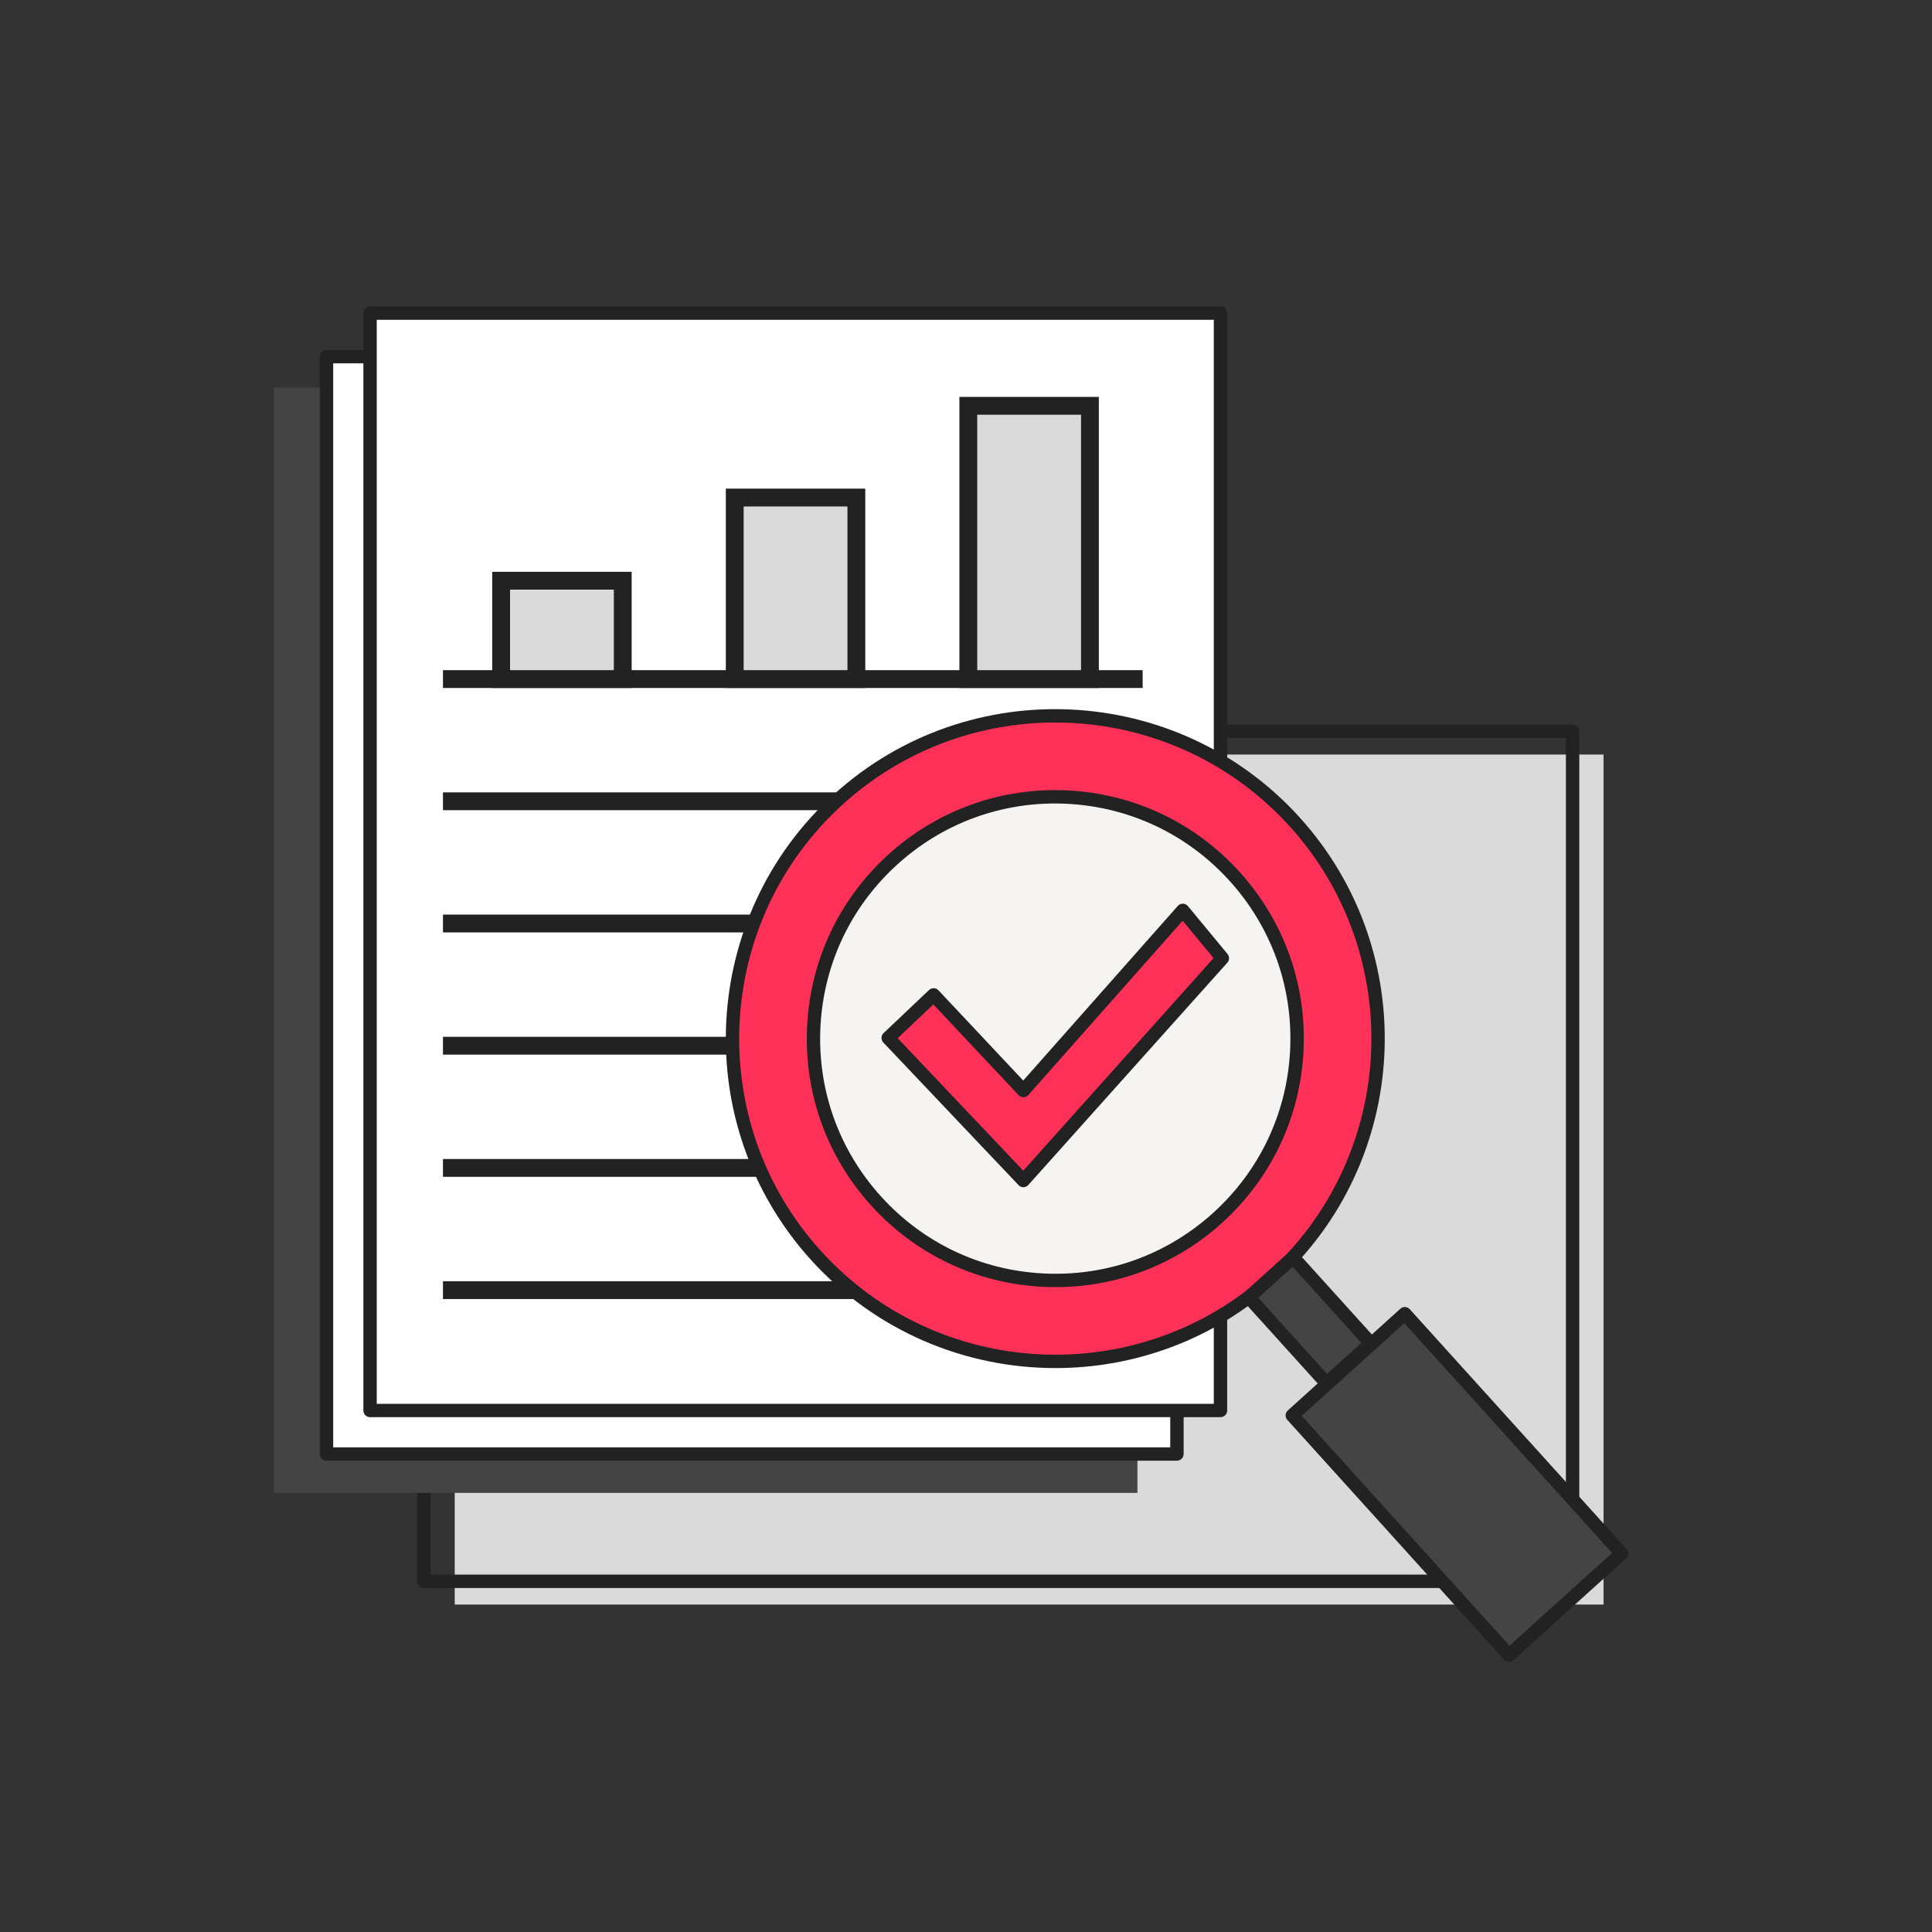 <svg xmlns="http://www.w3.org/2000/svg" width="400" height="400" fill="none" viewBox="0 0 400 400"><rect x="0" y="0" width="400" height="400" fill="#333333" stroke="none"/><path fill="#DADADA" d="M331.995 156.22H94.145v175.985h237.85V156.22Z"/><path fill="#222" d="M325.59 328.78H87.74c-.765 0-1.385-.62-1.385-1.385V151.41c0-.765.62-1.385 1.385-1.385h237.85c.765 0 1.385.62 1.385 1.385v175.985c0 .765-.62 1.385-1.385 1.385Zm-236.465-2.77h235.08V152.795H89.125V326.01Z"/><path fill="#444" d="M235.495 80.255H56.7v228.83h178.795V80.255Z"/><path fill="#fff" d="M243.675 73.835H67.6v227.2h176.075v-227.2Z"/><path fill="#222" d="M243.675 302.425H67.6c-.765 0-1.385-.62-1.385-1.385V73.835c0-.765.62-1.385 1.385-1.385h176.075c.765 0 1.385.62 1.385 1.385v227.2c0 .765-.62 1.385-1.385 1.385v.005Zm-174.69-2.77H242.29V75.22H68.985v224.435Z"/><path fill="#222" d="M227.56 130.16H82.695v7.38H227.56v-7.38ZM227.56 160.58H82.695v7.385H227.56v-7.385ZM227.56 99.745H82.695v7.38H227.56v-7.38ZM227.56 191H82.695v7.385H227.56V191ZM227.56 221.415H82.695v7.385H227.56v-7.385ZM191.465 251.835H82.695v7.385h108.77v-7.385Z"/><path fill="#fff" d="M252.69 64.825H76.615v227.2H252.69v-227.2Z"/><path fill="#222" d="M252.69 293.41H76.615c-.765 0-1.385-.62-1.385-1.385v-227.2c0-.765.62-1.385 1.385-1.385H252.69c.765 0 1.385.62 1.385 1.385v227.2c0 .765-.62 1.385-1.385 1.385ZM78 290.64h173.305V66.21H78v224.435-.005Z"/><path fill="#222" d="M236.575 164.05H91.71v3.69h144.865v-3.69ZM236.575 189.355H91.71v3.69h144.865v-3.69ZM236.575 138.75H91.71v3.69h144.865v-3.69ZM236.575 214.66H91.71v3.69h144.865v-3.69ZM236.575 239.96H91.71v3.69h144.865v-3.69ZM186.165 265.265H91.71v3.69h94.455v-3.69Z"/><path fill="#DADADA" d="M225.66 84.02h-25.18v56.575h25.18V84.02Z"/><path fill="#222" d="M227.505 142.44h-28.87V82.175h28.87v60.265Zm-25.18-3.69h21.49V85.865h-21.49v52.885Z"/><path fill="#DADADA" d="M177.295 103.01h-25.18v37.585h25.18V103.01Z"/><path fill="#222" d="M179.145 142.44h-28.87v-41.275h28.87v41.275Zm-25.18-3.69h21.49v-33.89h-21.49v33.89Z"/><path fill="#DADADA" d="M128.935 120.23h-25.18v20.365h25.18V120.23Z"/><path fill="#222" d="M130.78 142.44h-28.87v-24.055h28.87v24.055Zm-25.18-3.69h21.49v-16.675H105.6v16.675Z"/><path fill="#F5F4F3" d="M218.49 264.985c27.573 0 49.925-22.352 49.925-49.925 0-27.573-22.352-49.925-49.925-49.925-27.573 0-49.925 22.352-49.925 49.925 0 27.573 22.352 49.925 49.925 49.925Z"/><path fill="#222" d="M218.49 265.91c-28.035 0-50.845-22.81-50.845-50.845s22.81-50.845 50.845-50.845 50.845 22.81 50.845 50.845-22.81 50.845-50.845 50.845Zm0-99.845c-27.02 0-49 21.98-49 49s21.98 49 49 49 49-21.98 49-49-21.98-49-49-49Z"/><path fill="#FF3158" d="m183.896 214.89 9.4-8.905 18.589 19.79 33.006-37.28 8.19 9.9-41.196 46.02-27.989-29.525Z"/><path fill="#222" d="M211.885 245.8c-.38 0-.745-.155-1.005-.43l-27.99-29.525a1.39 1.39 0 0 1 .05-1.96l9.4-8.905c.27-.255.625-.375.99-.38.37.01.715.165.97.435l17.55 18.68 31.995-36.145c.265-.295.64-.465 1.035-.465h.025c.405.005.785.19 1.045.5l8.19 9.9c.435.53.42 1.295-.035 1.805l-41.195 46.02c-.26.29-.625.455-1.01.46h-.02l.005.01Zm-26.03-30.855 26.005 27.43 39.395-44.01-6.4-7.735-31.93 36.07a1.385 1.385 0 0 1-2.045.03l-17.64-18.775-7.385 6.995v-.005Z"/><path fill="#FF3158" d="M268.09 170.2c-24.765-27.395-67.045-29.525-94.435-4.76-27.39 24.76-29.52 67.04-4.76 94.43 24.765 27.395 67.045 29.525 94.435 4.76 27.39-24.76 29.52-67.04 4.76-94.43Zm-16.025 81.975c-20.51 18.54-52.17 16.945-70.71-3.565-18.545-20.51-16.95-52.17 3.56-70.71 20.51-18.545 52.17-16.945 70.71 3.565 18.545 20.51 16.95 52.165-3.56 70.71Z"/><path fill="#222" d="M218.52 283.245c-18.635 0-37.205-7.565-50.66-22.45-25.235-27.915-23.055-71.15 4.86-96.385s71.155-23.055 96.39 4.86 23.055 71.15-4.86 96.385c-13.035 11.785-29.41 17.59-45.735 17.59h.005Zm-.065-133.655c-15.665 0-31.37 5.57-43.88 16.875-26.78 24.21-28.87 65.695-4.66 92.475 24.215 26.78 65.7 28.875 92.48 4.66 26.78-24.21 28.87-65.695 4.66-92.475-12.905-14.275-30.725-21.54-48.605-21.54l.005.005Zm.095 116.895c-.88 0-1.765-.02-2.65-.065-13.725-.69-26.36-6.69-35.575-16.88-9.22-10.195-13.915-23.365-13.22-37.095.69-13.725 6.685-26.36 16.88-35.575 10.195-9.215 23.37-13.905 37.095-13.22 13.725.695 26.36 6.69 35.575 16.885 9.215 10.195 13.915 23.365 13.22 37.09-.69 13.725-6.685 26.36-16.88 35.575-9.535 8.62-21.68 13.285-34.44 13.285h-.005Zm-.125-100.13c-12.075 0-23.565 4.415-32.585 12.57-9.645 8.72-15.32 20.67-15.975 33.66-.655 12.985 3.79 25.45 12.51 35.095 8.72 9.645 20.675 15.32 33.66 15.975 12.985.655 25.45-3.785 35.095-12.505s15.32-20.675 15.97-33.66c.655-12.985-3.79-25.45-12.51-35.095-8.72-9.645-20.675-15.32-33.66-15.975-.84-.04-1.675-.065-2.51-.065h.005Z"/><path fill="#444" d="m267.73 260.347-9.162 8.281 16.084 17.794 9.162-8.281-16.084-17.794Z"/><path fill="#222" d="m274.55 288.35-17.94-19.845 11.215-10.14 17.94 19.845-11.215 10.14Zm-14.03-19.65 14.23 15.74 7.105-6.425-14.23-15.74-7.105 6.425Z"/><path fill="#444" d="m290.85 272.019-23.295 21.056 44.867 49.637 23.294-21.055-44.866-49.638Z"/><path fill="#222" d="M312.425 344.065c-.38 0-.755-.155-1.025-.455l-44.87-49.635a1.38 1.38 0 0 1 .1-1.955l23.295-21.055a1.386 1.386 0 0 1 1.955.1l44.87 49.635c.245.27.375.63.355 1-.02.365-.18.71-.455.955l-23.295 21.055c-.265.24-.595.355-.93.355Zm-42.915-50.92 43.015 47.58 21.24-19.2-43.015-47.58-21.24 19.2Z"/></svg>